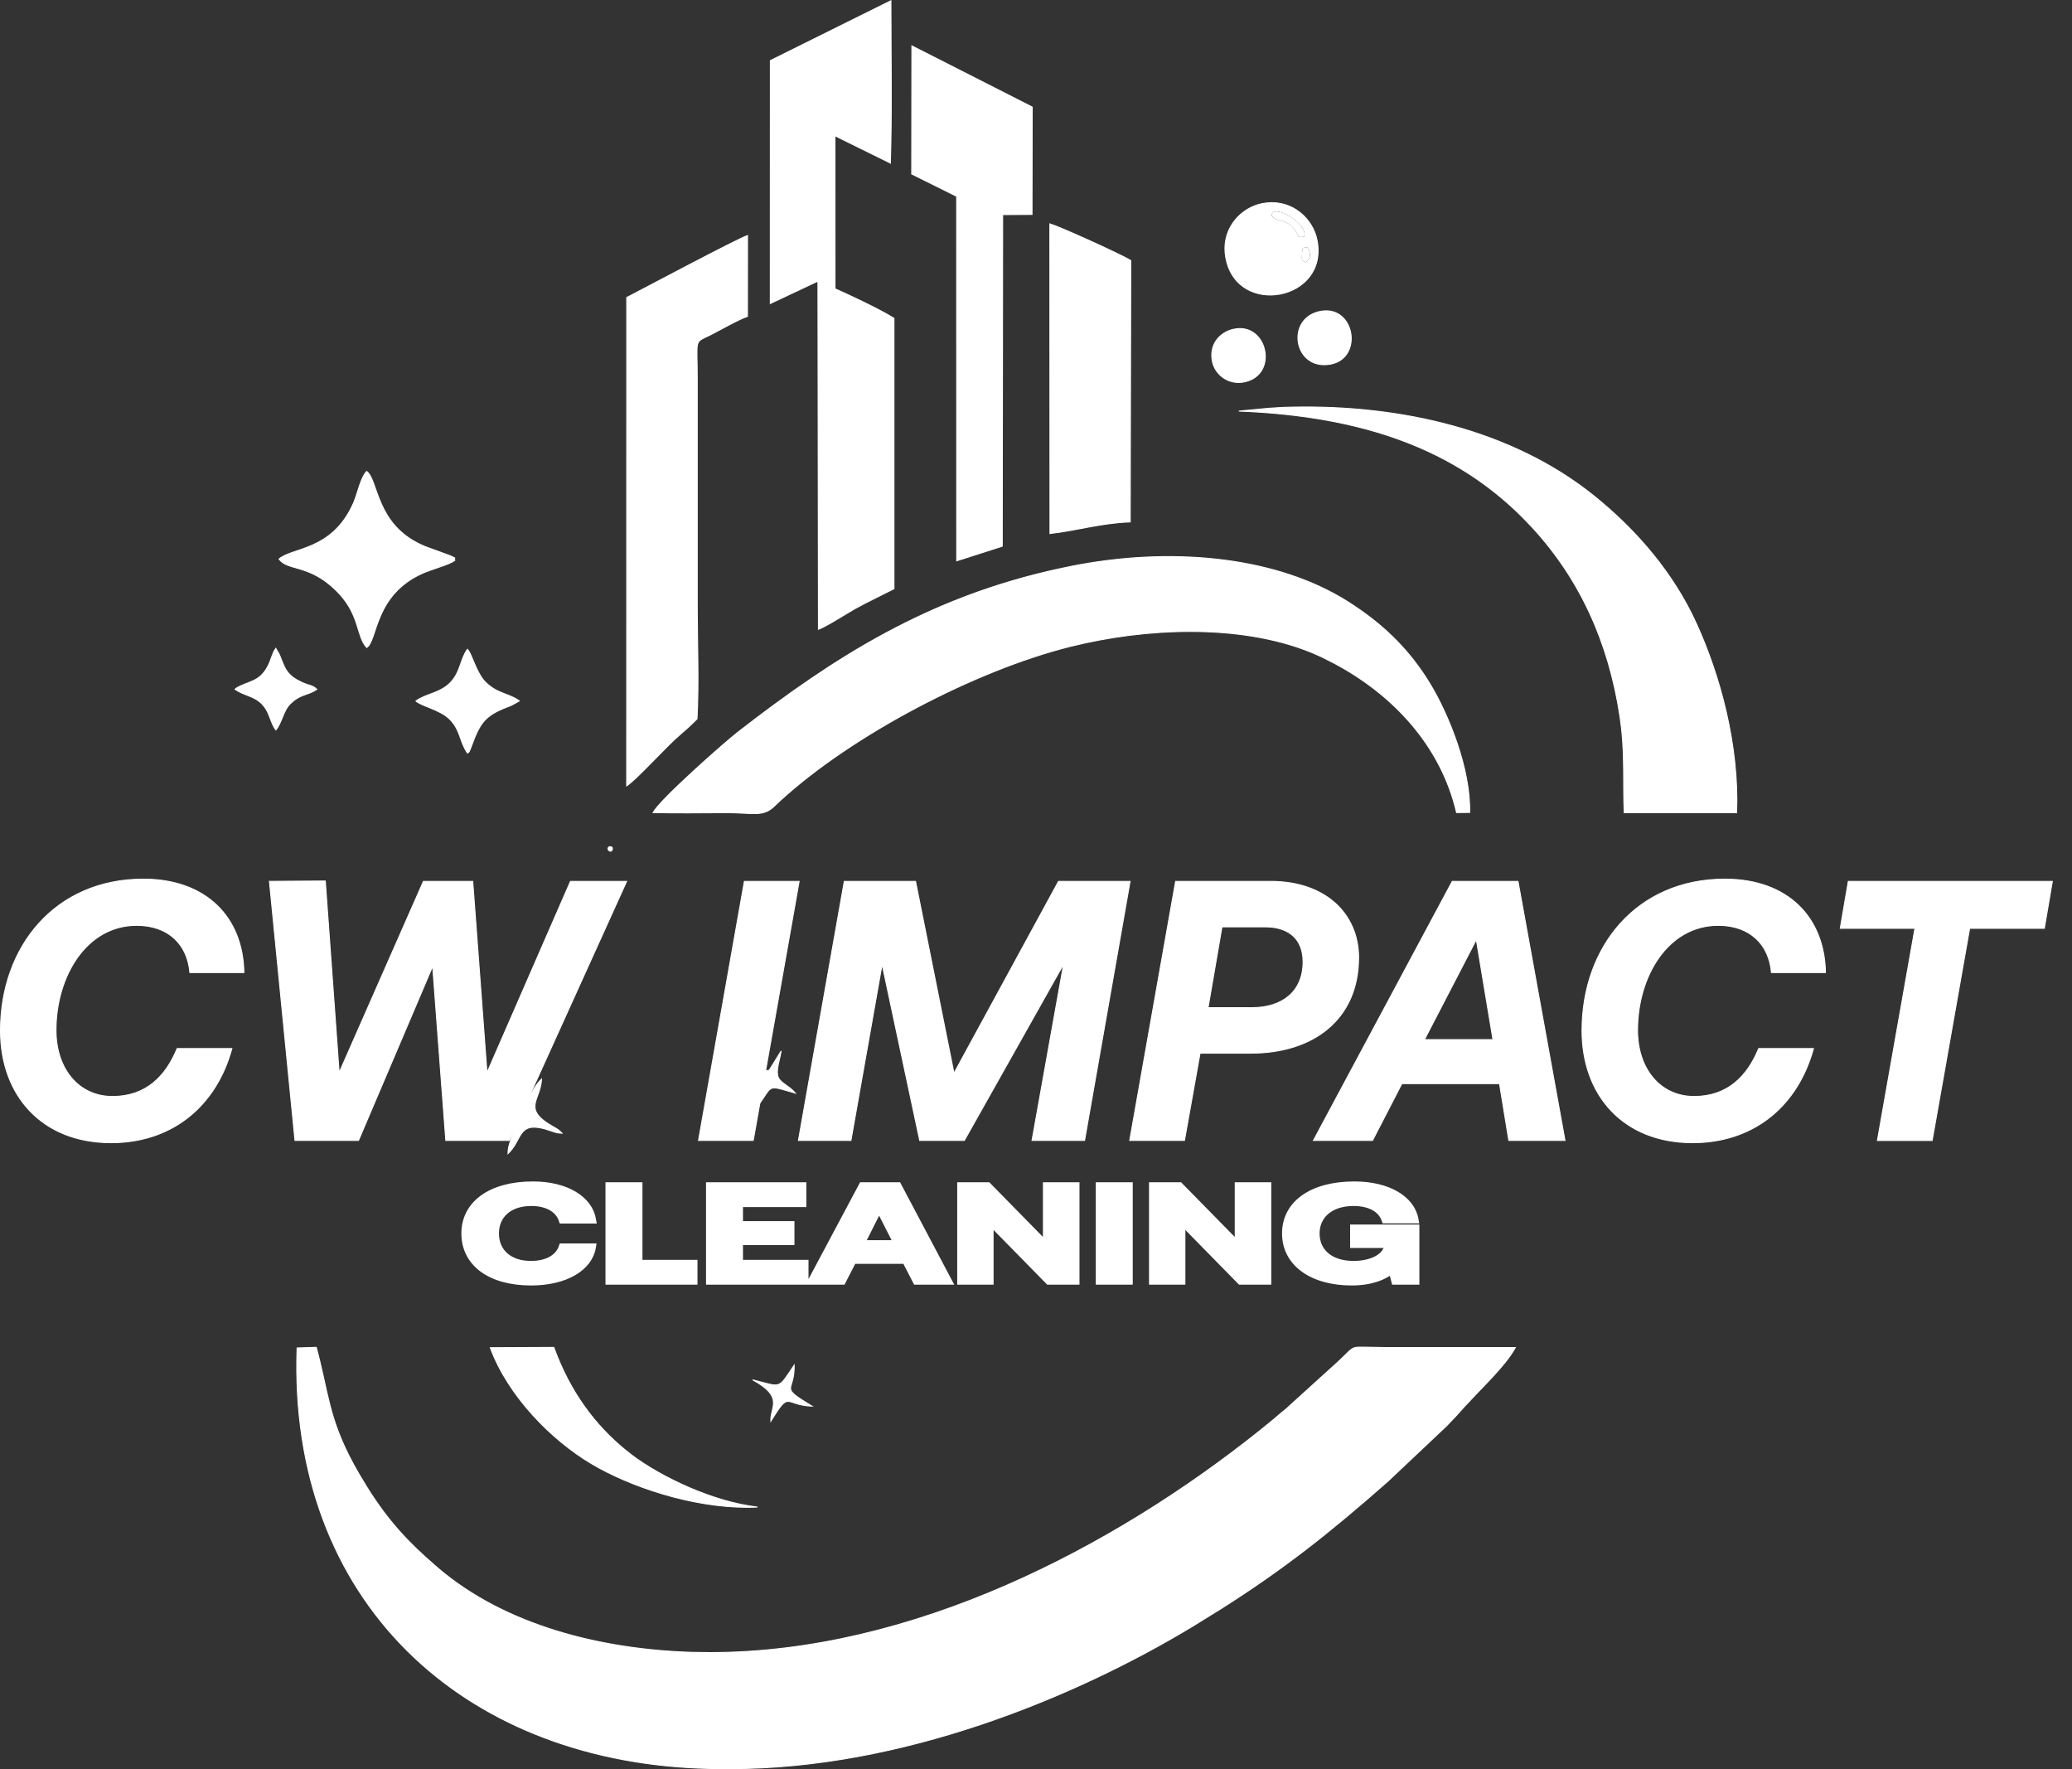 <svg width="82" height="70" viewBox="0 0 82 70" fill="none" xmlns="http://www.w3.org/2000/svg">
<rect x="0" y="0" width="82" height="70" fill="#333333" stroke="none"/>
<path d="M54.017 53.304L54.87 53.32H59.97C59.767 53.69 59.427 54.094 59.058 54.491C58.87 54.694 58.674 54.895 58.486 55.09L57.962 55.646C57.835 55.789 57.72 55.917 57.605 56.043L57.24 56.425L54.922 58.612C52.606 60.653 50.806 62.076 48.316 63.655L47.203 64.344C42.537 67.164 35.683 69.993 28.878 69.981L28.551 69.98L28.09 69.975C23.348 69.872 19.283 68.305 16.394 65.584C13.412 62.774 11.68 58.732 11.746 53.794L11.757 53.335L12.516 53.31C13.005 55.12 12.992 56.108 13.997 57.953L14.213 58.335C15.056 59.78 15.792 60.664 16.841 61.616L17.311 62.03C19.97 64.313 23.762 65.267 27.375 65.379L28.094 65.389C36.082 65.393 44.018 61.277 49.87 56.6L50.429 56.145C50.496 56.09 50.541 56.049 50.586 56.008L50.744 55.875C50.896 55.757 50.911 55.743 51.061 55.602L52.98 53.863C53.077 53.773 53.154 53.696 53.219 53.632C53.285 53.567 53.337 53.515 53.382 53.472C53.473 53.388 53.536 53.344 53.623 53.322C53.711 53.3 53.825 53.299 54.017 53.304Z" fill="white" stroke="white" stroke-width="0.038"/>
<path d="M42.413 22.405C46.23 21.65 50.25 21.986 53.093 23.66L53.364 23.826C54.645 24.642 55.659 25.588 56.478 26.875L56.639 27.138C56.984 27.717 57.377 28.544 57.678 29.442C57.976 30.333 58.182 31.293 58.162 32.146L57.644 32.152C57.033 29.517 55.146 27.482 52.779 26.23L52.299 25.989C49.655 24.74 45.993 24.777 42.944 25.44L42.343 25.58C38.585 26.524 33.742 29.064 30.9 31.655L30.632 31.907C30.52 32.013 30.414 32.081 30.3 32.124C30.187 32.167 30.067 32.186 29.925 32.191C29.784 32.196 29.623 32.187 29.43 32.177C29.334 32.172 29.23 32.166 29.117 32.162L28.748 32.156C27.791 32.156 26.799 32.178 25.847 32.151C25.881 32.091 25.941 32.008 26.025 31.91C26.122 31.797 26.248 31.662 26.393 31.514C26.685 31.217 27.056 30.866 27.433 30.519C28 29.998 28.582 29.489 28.933 29.193L29.199 28.975C33.067 25.972 36.768 23.627 41.911 22.51L42.413 22.405Z" fill="white" stroke="white" stroke-width="0.038"/>
<path d="M50.756 16.12C55.016 15.968 59.451 16.865 62.782 19.389L63.1 19.638C64.515 20.78 65.961 22.32 66.944 24.276L67.133 24.673C68.074 26.734 68.83 29.496 68.728 32.159L64.278 32.154C64.232 30.971 64.299 30.012 64.177 28.864L64.112 28.358C63.661 25.377 62.508 22.889 60.635 20.861L60.251 20.461C57.605 17.819 54.043 16.459 49.028 16.266C49.246 16.247 49.469 16.227 49.696 16.203C49.869 16.186 50.044 16.168 50.221 16.154L50.756 16.12Z" fill="white" stroke="white" stroke-width="0.038"/>
<path d="M35.259 0.029C35.258 2.076 35.302 4.394 35.238 6.453L33.072 5.385L33.044 5.372V5.402L33.046 11.416V11.428L33.058 11.433C33.675 11.706 34.793 12.23 35.379 12.595V23.295C34.995 23.493 34.608 23.677 34.228 23.873L33.846 24.077C33.627 24.2 33.355 24.37 33.09 24.528C32.835 24.681 32.585 24.821 32.39 24.902L32.37 11.151V11.122L32.343 11.135L30.484 12.01L30.487 2.397L35.259 0.029Z" fill="white" stroke="white" stroke-width="0.038"/>
<path d="M29.582 12.518C29.383 12.586 29.123 12.716 28.861 12.854L28.112 13.251C28.031 13.291 27.963 13.323 27.904 13.35C27.846 13.378 27.798 13.402 27.758 13.427C27.718 13.451 27.685 13.478 27.66 13.511C27.635 13.543 27.616 13.582 27.604 13.631C27.581 13.726 27.579 13.864 27.582 14.078C27.585 14.293 27.594 14.588 27.594 15.001V23.948C27.594 25.394 27.664 27.024 27.585 28.445C27.464 28.567 27.351 28.676 27.239 28.779L26.894 29.082C26.631 29.303 26.194 29.756 25.776 30.181C25.567 30.394 25.363 30.6 25.187 30.766C25.029 30.916 24.893 31.032 24.801 31.093L24.803 11.771C25.052 11.645 26.158 11.058 27.248 10.489C27.8 10.201 28.349 9.917 28.78 9.7C28.996 9.591 29.183 9.5 29.326 9.432C29.446 9.376 29.535 9.337 29.584 9.32L29.582 12.518Z" fill="white" stroke="white" stroke-width="0.038"/>
<path d="M37.859 7.768L37.849 7.762L36.081 6.884L36.088 1.816L40.851 4.236L40.842 8.485L39.701 8.492H39.681V8.511L39.665 21.612L37.862 22.19L37.859 7.779V7.768Z" fill="white" stroke="white" stroke-width="0.038"/>
<path d="M41.548 8.857C41.651 8.888 41.87 8.975 42.15 9.094C42.453 9.223 42.825 9.388 43.193 9.555C43.561 9.722 43.924 9.892 44.21 10.03C44.352 10.099 44.476 10.16 44.571 10.209C44.657 10.253 44.718 10.287 44.75 10.308L44.729 20.651C44.154 20.671 43.62 20.756 43.099 20.852C42.579 20.948 42.073 21.052 41.553 21.111L41.548 8.857Z" fill="white" stroke="white" stroke-width="0.038"/>
<path d="M14.512 18.653C14.566 18.693 14.612 18.753 14.655 18.831C14.702 18.914 14.744 19.015 14.787 19.132C14.873 19.363 14.963 19.652 15.1 19.955C15.356 20.524 15.778 21.145 16.655 21.552L16.837 21.632H16.838L17.838 21.998C17.909 22.036 17.953 22.056 17.979 22.068C17.986 22.072 17.993 22.074 17.997 22.076C17.996 22.08 17.995 22.084 17.993 22.09C17.989 22.108 17.988 22.134 17.997 22.175C17.94 22.215 17.858 22.258 17.76 22.3C17.657 22.343 17.538 22.386 17.417 22.428C17.296 22.471 17.172 22.512 17.059 22.552L16.761 22.664C15.766 23.098 15.315 23.773 15.056 24.374C14.926 24.674 14.843 24.956 14.765 25.178C14.725 25.29 14.687 25.387 14.645 25.464C14.605 25.535 14.562 25.587 14.513 25.621C14.41 25.51 14.342 25.376 14.284 25.221C14.224 25.06 14.177 24.881 14.111 24.682C13.997 24.336 13.83 23.941 13.458 23.524L13.285 23.345C12.749 22.824 12.273 22.637 11.886 22.519C11.692 22.46 11.522 22.419 11.378 22.361C11.24 22.305 11.129 22.234 11.042 22.121C11.169 22.008 11.359 21.931 11.59 21.851C11.827 21.769 12.106 21.684 12.395 21.553C12.937 21.307 13.515 20.897 13.932 20.031L14.013 19.851C14.047 19.77 14.081 19.666 14.117 19.553C14.153 19.44 14.192 19.318 14.232 19.199C14.273 19.081 14.317 18.966 14.365 18.869C14.411 18.778 14.459 18.703 14.512 18.653Z" fill="white" stroke="white" stroke-width="0.038"/>
<path d="M21.917 53.313C22.567 55.106 23.566 56.407 24.744 57.372L24.983 57.56C25.55 57.996 26.396 58.486 27.332 58.885C28.185 59.248 29.114 59.532 29.976 59.631C27.793 59.735 25.33 58.967 23.714 58.088L23.391 57.903C21.846 56.983 20.118 55.256 19.404 53.325L21.917 53.313Z" fill="white" stroke="white" stroke-width="0.038"/>
<path d="M49.956 8.056C50.995 7.852 51.834 8.515 52.081 9.338L52.123 9.505C52.241 10.103 52.101 10.593 51.819 10.955C51.537 11.317 51.112 11.551 50.658 11.636C50.204 11.722 49.721 11.659 49.325 11.425C48.979 11.222 48.699 10.888 48.56 10.41L48.511 10.196C48.319 9.159 48.981 8.338 49.792 8.096L49.956 8.056ZM51.732 9.769C51.686 9.776 51.652 9.778 51.624 9.78C51.597 9.782 51.574 9.786 51.556 9.802C51.538 9.819 51.529 9.844 51.523 9.879L51.51 10.034C51.505 10.107 51.501 10.161 51.501 10.2C51.501 10.239 51.504 10.268 51.516 10.291C51.527 10.314 51.545 10.329 51.568 10.344C51.58 10.351 51.593 10.358 51.608 10.367C51.623 10.376 51.641 10.385 51.66 10.397L51.671 10.404L51.681 10.397C51.809 10.316 51.861 10.206 51.862 10.094C51.864 9.982 51.816 9.869 51.751 9.777L51.744 9.767L51.732 9.769ZM50.563 8.351C50.492 8.344 50.428 8.352 50.382 8.382C50.334 8.412 50.307 8.463 50.305 8.535L50.324 8.536L50.3 8.535L50.309 8.548C50.426 8.698 50.59 8.722 50.754 8.771C50.898 8.814 51.051 8.878 51.192 9.059L51.252 9.144C51.294 9.21 51.318 9.258 51.336 9.294C51.344 9.311 51.352 9.326 51.359 9.339C51.366 9.351 51.374 9.362 51.383 9.371C51.402 9.39 51.426 9.396 51.459 9.397C51.491 9.398 51.538 9.394 51.605 9.39H51.617L51.622 9.38C51.681 9.244 51.624 9.087 51.514 8.942C51.404 8.796 51.237 8.656 51.062 8.549C50.888 8.442 50.705 8.366 50.563 8.351Z" fill="white" stroke="white" stroke-width="0.038"/>
<path d="M18.497 25.693C18.514 25.71 18.533 25.73 18.55 25.758C18.573 25.793 18.596 25.837 18.619 25.888C18.667 25.988 18.716 26.113 18.773 26.246C18.871 26.478 18.989 26.735 19.152 26.927L19.225 27.005C19.463 27.237 19.694 27.344 19.919 27.432C20.136 27.517 20.344 27.585 20.552 27.734L20.237 27.908C19.754 28.089 19.45 28.236 19.223 28.462C19.052 28.632 18.927 28.846 18.8 29.151L18.67 29.488C18.609 29.66 18.577 29.727 18.554 29.757C18.543 29.771 18.535 29.777 18.525 29.782C18.518 29.786 18.51 29.79 18.5 29.796C18.342 29.568 18.275 29.345 18.194 29.122C18.121 28.923 18.037 28.724 17.865 28.528L17.785 28.445C17.591 28.254 17.301 28.125 17.038 28.018C16.907 27.964 16.782 27.915 16.677 27.867C16.584 27.824 16.509 27.782 16.461 27.738C16.652 27.598 16.877 27.521 17.109 27.434C17.317 27.355 17.529 27.266 17.717 27.11L17.796 27.039C18.019 26.822 18.122 26.577 18.206 26.34C18.289 26.108 18.356 25.886 18.497 25.693Z" fill="white" stroke="white" stroke-width="0.038"/>
<path d="M52.273 12.317C52.611 12.257 52.884 12.343 53.084 12.509C53.285 12.675 53.413 12.922 53.458 13.185C53.502 13.448 53.464 13.726 53.331 13.952C53.216 14.149 53.029 14.307 52.764 14.382L52.646 14.41C52.28 14.474 51.987 14.391 51.774 14.227C51.561 14.063 51.426 13.818 51.382 13.555C51.338 13.293 51.384 13.014 51.529 12.787C51.655 12.588 51.858 12.426 52.145 12.346L52.273 12.317Z" fill="white" stroke="white" stroke-width="0.038"/>
<path d="M48.801 13.033C49.133 12.954 49.412 13.023 49.623 13.175C49.835 13.328 49.98 13.566 50.041 13.825C50.103 14.083 50.082 14.362 49.962 14.595C49.858 14.799 49.679 14.969 49.415 15.063L49.295 15.099C48.684 15.249 48.168 14.886 48.012 14.415L47.986 14.32C47.911 13.978 47.982 13.689 48.136 13.469C48.291 13.249 48.531 13.097 48.797 13.033L48.798 13.036L48.801 13.033Z" fill="white" stroke="white" stroke-width="0.038"/>
<path d="M11.056 25.898C11.107 26.021 11.147 26.13 11.19 26.235C11.232 26.339 11.277 26.435 11.336 26.526C11.426 26.662 11.549 26.784 11.747 26.9L11.973 27.014C12.097 27.069 12.209 27.097 12.303 27.13C12.392 27.162 12.467 27.201 12.537 27.275C12.363 27.395 12.208 27.438 12.042 27.498C11.914 27.545 11.781 27.602 11.636 27.714L11.487 27.846C11.339 27.992 11.258 28.184 11.181 28.374C11.107 28.558 11.036 28.737 10.918 28.883C10.808 28.742 10.749 28.57 10.68 28.389C10.626 28.247 10.566 28.102 10.468 27.969L10.357 27.84C10.193 27.68 10.014 27.6 9.832 27.529C9.656 27.459 9.478 27.396 9.302 27.274C9.306 27.269 9.311 27.265 9.314 27.262C9.32 27.255 9.324 27.25 9.328 27.246L9.4 27.2L9.53 27.134C9.65 27.081 9.761 27.04 9.867 26.998C9.972 26.956 10.071 26.913 10.164 26.856C10.329 26.754 10.473 26.608 10.606 26.35L10.662 26.233L10.769 25.948L10.826 25.805C10.833 25.79 10.841 25.773 10.849 25.759C10.857 25.745 10.867 25.729 10.875 25.715C10.879 25.71 10.884 25.703 10.89 25.695C10.895 25.687 10.901 25.679 10.905 25.673C10.908 25.669 10.912 25.662 10.916 25.654L11.056 25.898Z" fill="white" stroke="white" stroke-width="0.038"/>
<path d="M50.559 8.39C50.693 8.403 50.871 8.475 51.043 8.581C51.214 8.686 51.377 8.824 51.484 8.965C51.588 9.103 51.634 9.238 51.59 9.353C51.528 9.356 51.488 9.359 51.46 9.358C51.43 9.358 51.419 9.353 51.41 9.344C51.404 9.339 51.399 9.332 51.392 9.32C51.386 9.309 51.379 9.295 51.37 9.276L51.284 9.124C51.119 8.866 50.935 8.786 50.765 8.735C50.596 8.685 50.451 8.663 50.343 8.528C50.347 8.471 50.368 8.435 50.402 8.414C50.438 8.391 50.492 8.383 50.559 8.39Z" fill="white" stroke="white" stroke-width="0.038"/>
<path d="M51.725 9.808C51.784 9.893 51.826 9.995 51.825 10.093C51.823 10.19 51.78 10.284 51.668 10.358C51.653 10.349 51.639 10.341 51.627 10.334C51.612 10.325 51.599 10.317 51.588 10.31C51.567 10.297 51.556 10.287 51.549 10.273C51.542 10.259 51.538 10.238 51.538 10.2L51.547 10.036C51.552 9.965 51.556 9.917 51.561 9.884C51.566 9.851 51.573 9.837 51.58 9.83C51.588 9.823 51.6 9.82 51.627 9.817C51.65 9.815 51.683 9.813 51.725 9.808Z" fill="white" stroke="white" stroke-width="0.038"/>
<path d="M24.137 33.5C24.16 33.499 24.191 33.507 24.228 33.531C24.247 33.599 24.229 33.645 24.201 33.665C24.18 33.681 24.149 33.685 24.118 33.668L24.087 33.644C24.056 33.613 24.055 33.56 24.081 33.528C24.093 33.512 24.112 33.502 24.137 33.5Z" fill="white" stroke="white" stroke-width="0.038"/>
<path d="M21.432 42.699C21.423 42.884 21.382 43.044 21.333 43.189C21.281 43.344 21.22 43.485 21.19 43.617C21.16 43.752 21.16 43.881 21.229 44.017C21.28 44.118 21.369 44.221 21.51 44.332L21.668 44.446C21.802 44.534 21.907 44.586 21.999 44.642C22.082 44.692 22.157 44.748 22.243 44.839C22.122 44.838 22.034 44.82 21.943 44.791L21.568 44.669C21.297 44.595 21.104 44.584 20.959 44.62C20.813 44.657 20.716 44.743 20.637 44.854C20.558 44.963 20.494 45.101 20.412 45.243C20.336 45.377 20.241 45.514 20.105 45.647C20.1 45.429 20.181 45.196 20.257 44.974C20.297 44.856 20.334 44.741 20.355 44.635C20.37 44.555 20.376 44.478 20.364 44.408L20.347 44.341C20.317 44.257 20.253 44.183 20.172 44.114C20.091 44.046 19.991 43.981 19.889 43.918C19.786 43.855 19.68 43.792 19.583 43.726C19.501 43.67 19.429 43.61 19.371 43.548C19.473 43.552 19.578 43.572 19.684 43.601C19.806 43.634 19.925 43.676 20.045 43.711C20.251 43.772 20.453 43.811 20.628 43.735L20.701 43.694C20.772 43.646 20.834 43.574 20.892 43.489C20.95 43.405 21.006 43.307 21.062 43.207C21.169 43.021 21.282 42.83 21.432 42.699Z" fill="white" stroke="white" stroke-width="0.038"/>
<path d="M31.43 54.017C31.436 54.283 31.403 54.466 31.367 54.602C31.348 54.675 31.328 54.734 31.313 54.787C31.297 54.84 31.286 54.886 31.287 54.931C31.289 55.023 31.34 55.1 31.476 55.208C31.603 55.31 31.811 55.441 32.135 55.639C31.871 55.628 31.685 55.587 31.545 55.545C31.468 55.522 31.406 55.5 31.35 55.482C31.295 55.464 31.246 55.451 31.2 55.45C31.105 55.446 31.026 55.491 30.92 55.617C30.82 55.735 30.693 55.929 30.505 56.233C30.5 56.105 30.524 55.987 30.552 55.87C30.584 55.737 30.619 55.604 30.61 55.466C30.591 55.205 30.412 54.937 29.786 54.597C30.042 54.66 30.231 54.713 30.379 54.75C30.553 54.794 30.674 54.815 30.776 54.789C30.879 54.763 30.96 54.69 31.06 54.559C31.153 54.437 31.266 54.261 31.43 54.017Z" fill="white" stroke="white" stroke-width="0.038"/>
<path d="M30.915 41.584C30.892 41.729 30.85 41.894 30.814 42.057C30.783 42.202 30.759 42.348 30.766 42.472L30.785 42.589C30.806 42.66 30.849 42.719 30.904 42.773C30.959 42.828 31.027 42.878 31.098 42.929C31.227 43.021 31.367 43.118 31.477 43.253C31.178 43.167 30.975 43.104 30.83 43.071C30.675 43.036 30.579 43.034 30.499 43.082C30.459 43.106 30.424 43.141 30.388 43.187C30.352 43.232 30.313 43.291 30.267 43.361C30.184 43.489 30.07 43.659 29.894 43.882L30.145 42.834L30.148 42.82L30.137 42.813L29.383 42.32C29.495 42.307 29.576 42.307 29.641 42.315C29.717 42.323 29.772 42.342 29.833 42.358C29.894 42.375 29.959 42.39 30.052 42.392C30.145 42.393 30.266 42.382 30.436 42.346L30.444 42.344L30.448 42.337L30.915 41.584Z" fill="white" stroke="white" stroke-width="0.038"/>
<path d="M5.674 34.785C6.912 34.785 7.9 35.162 8.581 35.814C9.258 36.462 9.634 37.384 9.652 38.481H7.514C7.466 37.919 7.252 37.454 6.896 37.129C6.535 36.8 6.03 36.614 5.409 36.614C4.41 36.614 3.611 37.121 3.062 37.893C2.514 38.665 2.216 39.702 2.216 40.763C2.216 41.524 2.437 42.179 2.828 42.644C3.219 43.11 3.78 43.385 4.454 43.385C5.112 43.385 5.638 43.188 6.057 42.851C6.472 42.517 6.782 42.044 7.01 41.488H9.177C8.561 43.731 6.884 45.125 4.617 45.21L4.396 45.214C3.033 45.214 1.939 44.749 1.186 43.963C0.433 43.177 0.019 42.068 0.019 40.778C0.019 39.114 0.562 37.616 1.539 36.534C2.516 35.452 3.93 34.785 5.674 34.785ZM68.265 34.785C69.503 34.785 70.49 35.162 71.171 35.814C71.848 36.462 72.224 37.384 72.243 38.481H70.105C70.057 37.919 69.843 37.454 69.486 37.129C69.126 36.8 68.621 36.614 68 36.614C67.001 36.614 66.201 37.121 65.652 37.893C65.104 38.665 64.806 39.702 64.806 40.763C64.806 41.524 65.028 42.179 65.419 42.644C65.81 43.11 66.371 43.385 67.045 43.385C67.703 43.384 68.229 43.188 68.647 42.851C69.063 42.517 69.372 42.044 69.601 41.488H71.768C71.152 43.731 69.475 45.124 67.208 45.21L66.985 45.214C65.623 45.214 64.529 44.748 63.776 43.963C63.023 43.177 62.609 42.068 62.609 40.778C62.609 39.114 63.152 37.616 64.13 36.534C65.107 35.452 66.521 34.785 68.265 34.785ZM81.222 34.874L80.905 36.732H77.95L77.947 36.748L76.466 45.126H74.299L75.78 36.755L75.784 36.732H72.829L73.147 34.874H81.222ZM60.076 34.874L61.935 45.125H59.711L59.346 42.892L59.344 42.876H55.48L55.474 42.886L54.318 45.125H51.98L57.473 34.874H60.076ZM50.287 34.874C51.386 34.874 52.256 35.203 52.851 35.743C53.445 36.283 53.767 37.035 53.767 37.883C53.767 39.105 53.321 40.051 52.566 40.692C51.812 41.333 50.747 41.671 49.508 41.671H47.493L47.49 41.686L46.876 45.125H44.709L46.525 34.874H50.287ZM36.233 34.874L37.744 42.414L37.755 42.465L37.78 42.419L41.891 34.874H44.723L42.922 45.125H40.843L42.074 38.254L42.039 38.241L38.164 45.125H36.398L34.93 38.246L34.893 38.247L33.676 45.125H31.598L33.413 34.874H36.233ZM31.626 34.874L29.81 45.125H27.644L29.459 34.874H31.626ZM13.417 42.367L13.453 42.374L16.756 34.874H18.709L19.267 42.367L19.304 42.374L22.576 34.874H24.798L20.155 45.125H17.643L17.129 38.307L17.093 38.301L14.188 45.125H11.674L10.663 34.873L12.874 34.859L13.417 42.367ZM58.399 37.227L56.386 41.108L56.371 41.136H59.085L59.081 41.113L58.435 37.233L58.425 37.176L58.399 37.227ZM48.357 36.689L47.813 39.849L47.81 39.872H49.537C50.143 39.872 50.652 39.713 51.009 39.406C51.366 39.099 51.57 38.645 51.57 38.059C51.57 37.607 51.429 37.259 51.169 37.025C50.941 36.821 50.625 36.704 50.237 36.678L50.066 36.673H48.36L48.357 36.689Z" fill="white" stroke="white" stroke-width="0.038"/>
<path d="M21.019 50.719C22.359 50.719 23.307 50.16 23.44 49.343H22.257C22.116 49.762 21.677 50.036 21.012 50.036C20.126 50.036 19.602 49.526 19.602 48.805C19.602 48.079 20.134 47.574 21.027 47.574C21.677 47.574 22.116 47.848 22.257 48.268H23.448C23.307 47.45 22.39 46.891 21.09 46.891C19.429 46.891 18.403 47.649 18.403 48.805C18.403 49.961 19.39 50.719 21.019 50.719H21.019ZM27.459 50.687V49.993H25.281V46.924H24.106V50.687H27.458L27.459 50.687ZM28.085 50.687H31.853V49.993H29.26V49.122H31.297V48.461H29.26V47.617H31.767V46.924H28.085V50.687L28.085 50.687ZM33.334 50.687L33.757 49.864H35.84L36.264 50.687H37.525L35.535 46.924H34.125L32.119 50.687H33.334H33.334ZM34.791 47.784L35.519 49.214H34.07L34.791 47.784ZM39.178 50.687V48.316L41.504 50.687H42.577V46.924H41.418V49.294L39.092 46.924H38.026V50.687H39.178H39.178ZM43.51 50.687H44.685V46.924H43.51V50.687ZM46.768 50.687V48.316L49.095 50.687H50.168V46.924H49.009V49.294L46.682 46.924H45.617V50.687H46.768H46.768ZM53.489 50.719C54.265 50.719 54.798 50.498 55.087 50.235L55.205 50.687H56.028V48.596H53.575V49.235H54.939V49.284C54.829 49.81 54.194 50.036 53.568 50.036C52.628 50.036 52.079 49.531 52.079 48.805C52.079 48.08 52.651 47.574 53.568 47.574C54.241 47.574 54.68 47.848 54.821 48.262H55.996C55.855 47.45 54.923 46.891 53.599 46.891C51.915 46.891 50.881 47.649 50.881 48.805C50.881 49.961 51.923 50.719 53.489 50.719V50.719Z" fill="white" stroke="white" stroke-width="0.288" stroke-miterlimit="22.926"/>
</svg>
